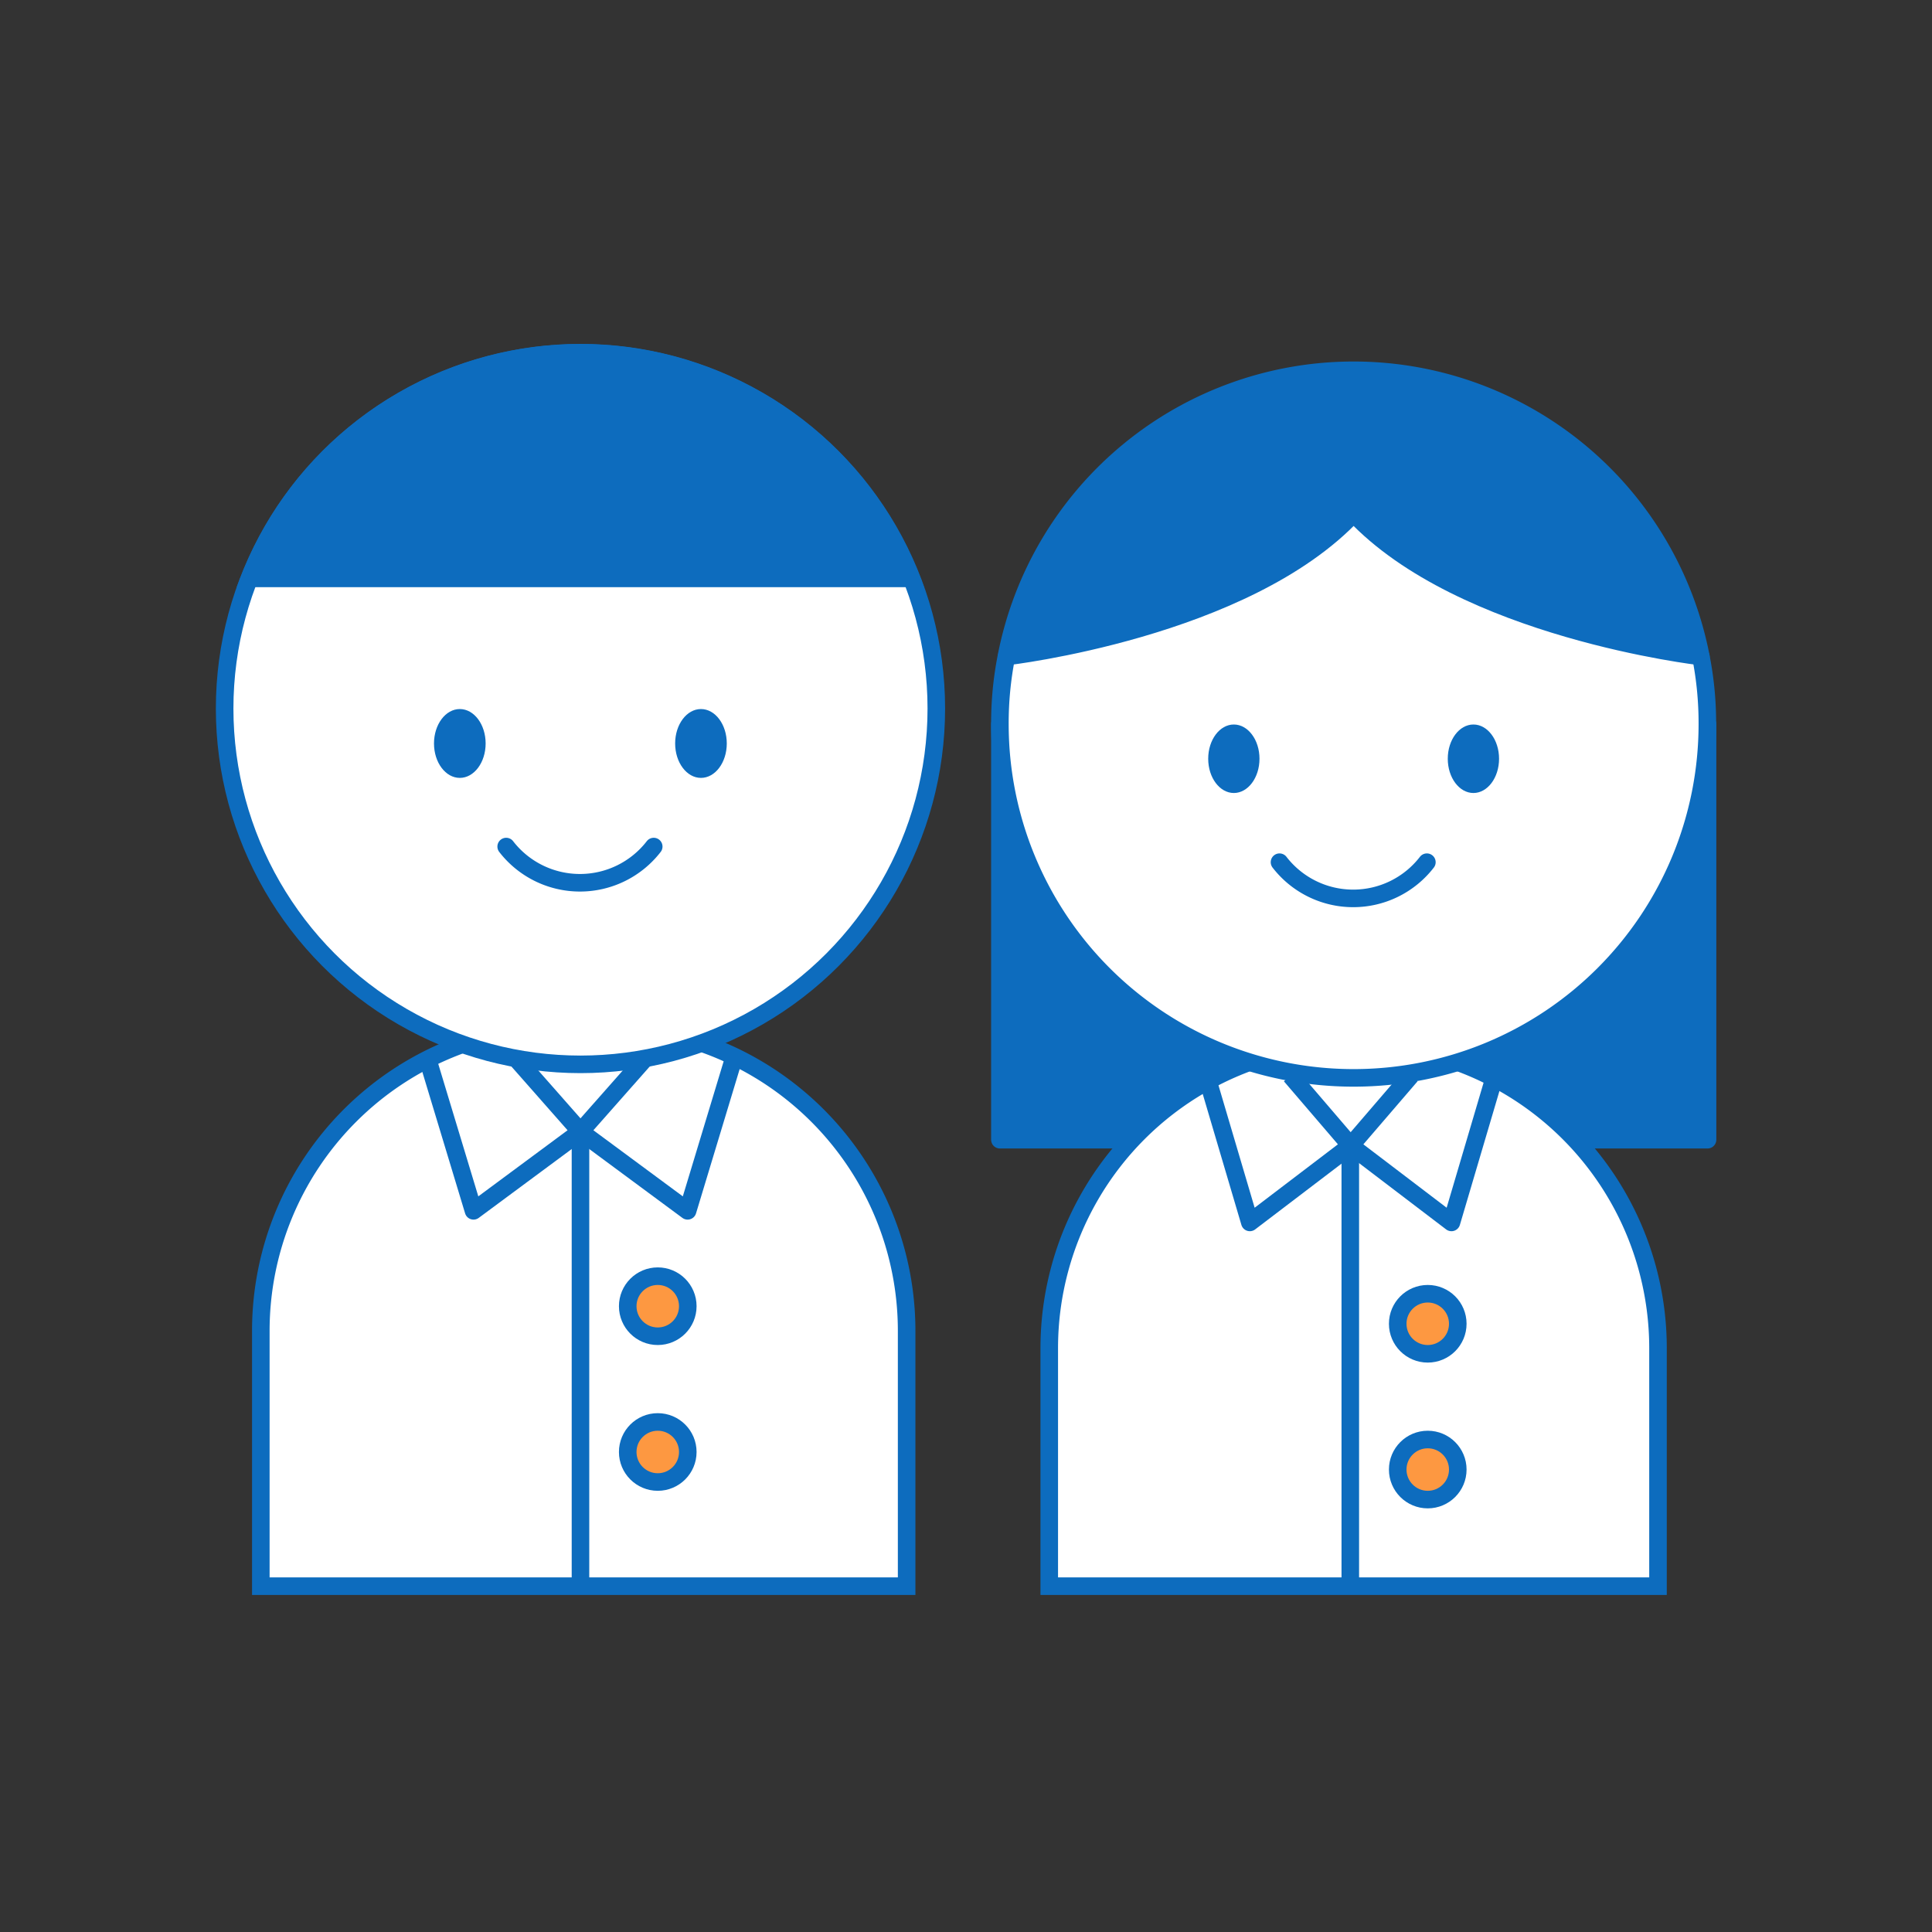 <svg xmlns="http://www.w3.org/2000/svg" viewBox="0 0 110 110"><rect x="0" y="0" width="110" height="110" fill="#333333" stroke="none"/><defs><style>.cls-1,.cls-2,.cls-6{fill:#fff;}.cls-1{opacity:0;}.cls-10,.cls-11,.cls-2,.cls-3,.cls-4,.cls-5,.cls-8,.cls-9{stroke:#0d6cbe;}.cls-10,.cls-3,.cls-8,.cls-9{fill:none;}.cls-3,.cls-5,.cls-9{stroke-linejoin:round;}.cls-4{fill:#fd9841;}.cls-11,.cls-5,.cls-7{fill:#0d6cbe;}.cls-10,.cls-5,.cls-9{stroke-linecap:round;}</style></defs><title>資產 3</title><g id="圖層_2" data-name="圖層 2"><g id="圖層_1-2" data-name="圖層 1"><rect class="cls-1" width="110" height="110"/><path class="cls-2" d="M32.18,58.44h2.11A17.33,17.33,0,0,1,51.62,75.77V90.31a0,0,0,0,1,0,0H14.85a0,0,0,0,1,0,0V75.77A17.33,17.33,0,0,1,32.18,58.44Z"/><polyline class="cls-3" points="29.42 60.31 33.05 64.43 26.96 68.94 24.35 60.31"/><polyline class="cls-3" points="36.69 60.31 33.05 64.43 39.15 68.94 41.76 60.31"/><line class="cls-2" x1="33.05" y1="64.43" x2="33.05" y2="90.31"/><circle class="cls-4" cx="37.45" cy="74.37" r="1.71"/><circle class="cls-4" cx="37.45" cy="82.67" r="1.71"/><rect class="cls-5" x="56.93" y="41.23" width="40.29" height="23.66"/><path class="cls-2" d="M77.07,59.43h0A17.33,17.33,0,0,1,94.4,76.76V90.31a0,0,0,0,1,0,0H59.74a0,0,0,0,1,0,0V76.76A17.33,17.33,0,0,1,77.07,59.43Z"/><polyline class="cls-3" points="73.48 61.24 76.9 65.23 71.16 69.6 68.69 61.24"/><polyline class="cls-3" points="80.33 61.24 76.9 65.23 82.64 69.6 85.11 61.24"/><line class="cls-2" x1="76.88" y1="65.24" x2="76.88" y2="90.31"/><circle class="cls-4" cx="81.29" cy="75.37" r="1.71"/><circle class="cls-4" cx="81.29" cy="83.67" r="1.71"/><path class="cls-6" d="M96.84,37.38a19.56,19.56,0,0,1,.37,3.85,20.14,20.14,0,0,1-40.28,0,19.56,19.56,0,0,1,.37-3.85h0s13.58-1.55,19.76-8.15C83.25,35.83,96.84,37.38,96.84,37.38Z"/><path class="cls-6" d="M77.07,20.69A20.54,20.54,0,1,1,56.54,41.23,20.53,20.53,0,0,1,77.07,20.69ZM97.21,41.23a19.56,19.56,0,0,0-.37-3.85,20.14,20.14,0,0,0-39.54,0,19.56,19.56,0,0,0-.37,3.85,20.14,20.14,0,0,0,40.28,0Z"/><path class="cls-7" d="M77.07,21.08a20.14,20.14,0,0,1,19.77,16.3s-13.59-1.55-19.77-8.15c-6.18,6.6-19.76,8.15-19.76,8.15h0A20.14,20.14,0,0,1,77.07,21.08Z"/><path class="cls-8" d="M57.3,37.38a20.14,20.14,0,0,1,39.54,0,19.56,19.56,0,0,1,.37,3.85,20.14,20.14,0,0,1-40.28,0A19.56,19.56,0,0,1,57.3,37.38Z"/><path class="cls-9" d="M96.84,37.38s-13.59-1.55-19.77-8.15c-6.18,6.6-19.76,8.15-19.76,8.15"/><g id="Group_1007" data-name="Group 1007"><ellipse id="Ellipse_3" data-name="Ellipse 3" class="cls-7" cx="83.89" cy="43.2" rx="1.46" ry="1.95"/><ellipse id="Ellipse_4" data-name="Ellipse 4" class="cls-7" cx="70.25" cy="43.2" rx="1.46" ry="1.95"/></g><path class="cls-10" d="M72.85,49.09a5.3,5.3,0,0,0,8.39,0"/><g id="Ellipse_1" data-name="Ellipse 1"><circle class="cls-6" cx="33.05" cy="40.34" r="20.65"/><circle class="cls-8" cx="33.05" cy="40.34" r="20.26"/></g><g id="Group_1007-2" data-name="Group 1007"><ellipse id="Ellipse_3-2" data-name="Ellipse 3" class="cls-7" cx="39.91" cy="42.33" rx="1.47" ry="1.96"/><ellipse id="Ellipse_4-2" data-name="Ellipse 4" class="cls-7" cx="26.18" cy="42.33" rx="1.47" ry="1.96"/></g><path class="cls-10" d="M28.82,48.2a5.31,5.31,0,0,0,8.4,0"/><path class="cls-11" d="M33.05,20.09A20.24,20.24,0,0,0,14.21,32.93H51.88A20.24,20.24,0,0,0,33.05,20.09Z"/></g></g></svg>